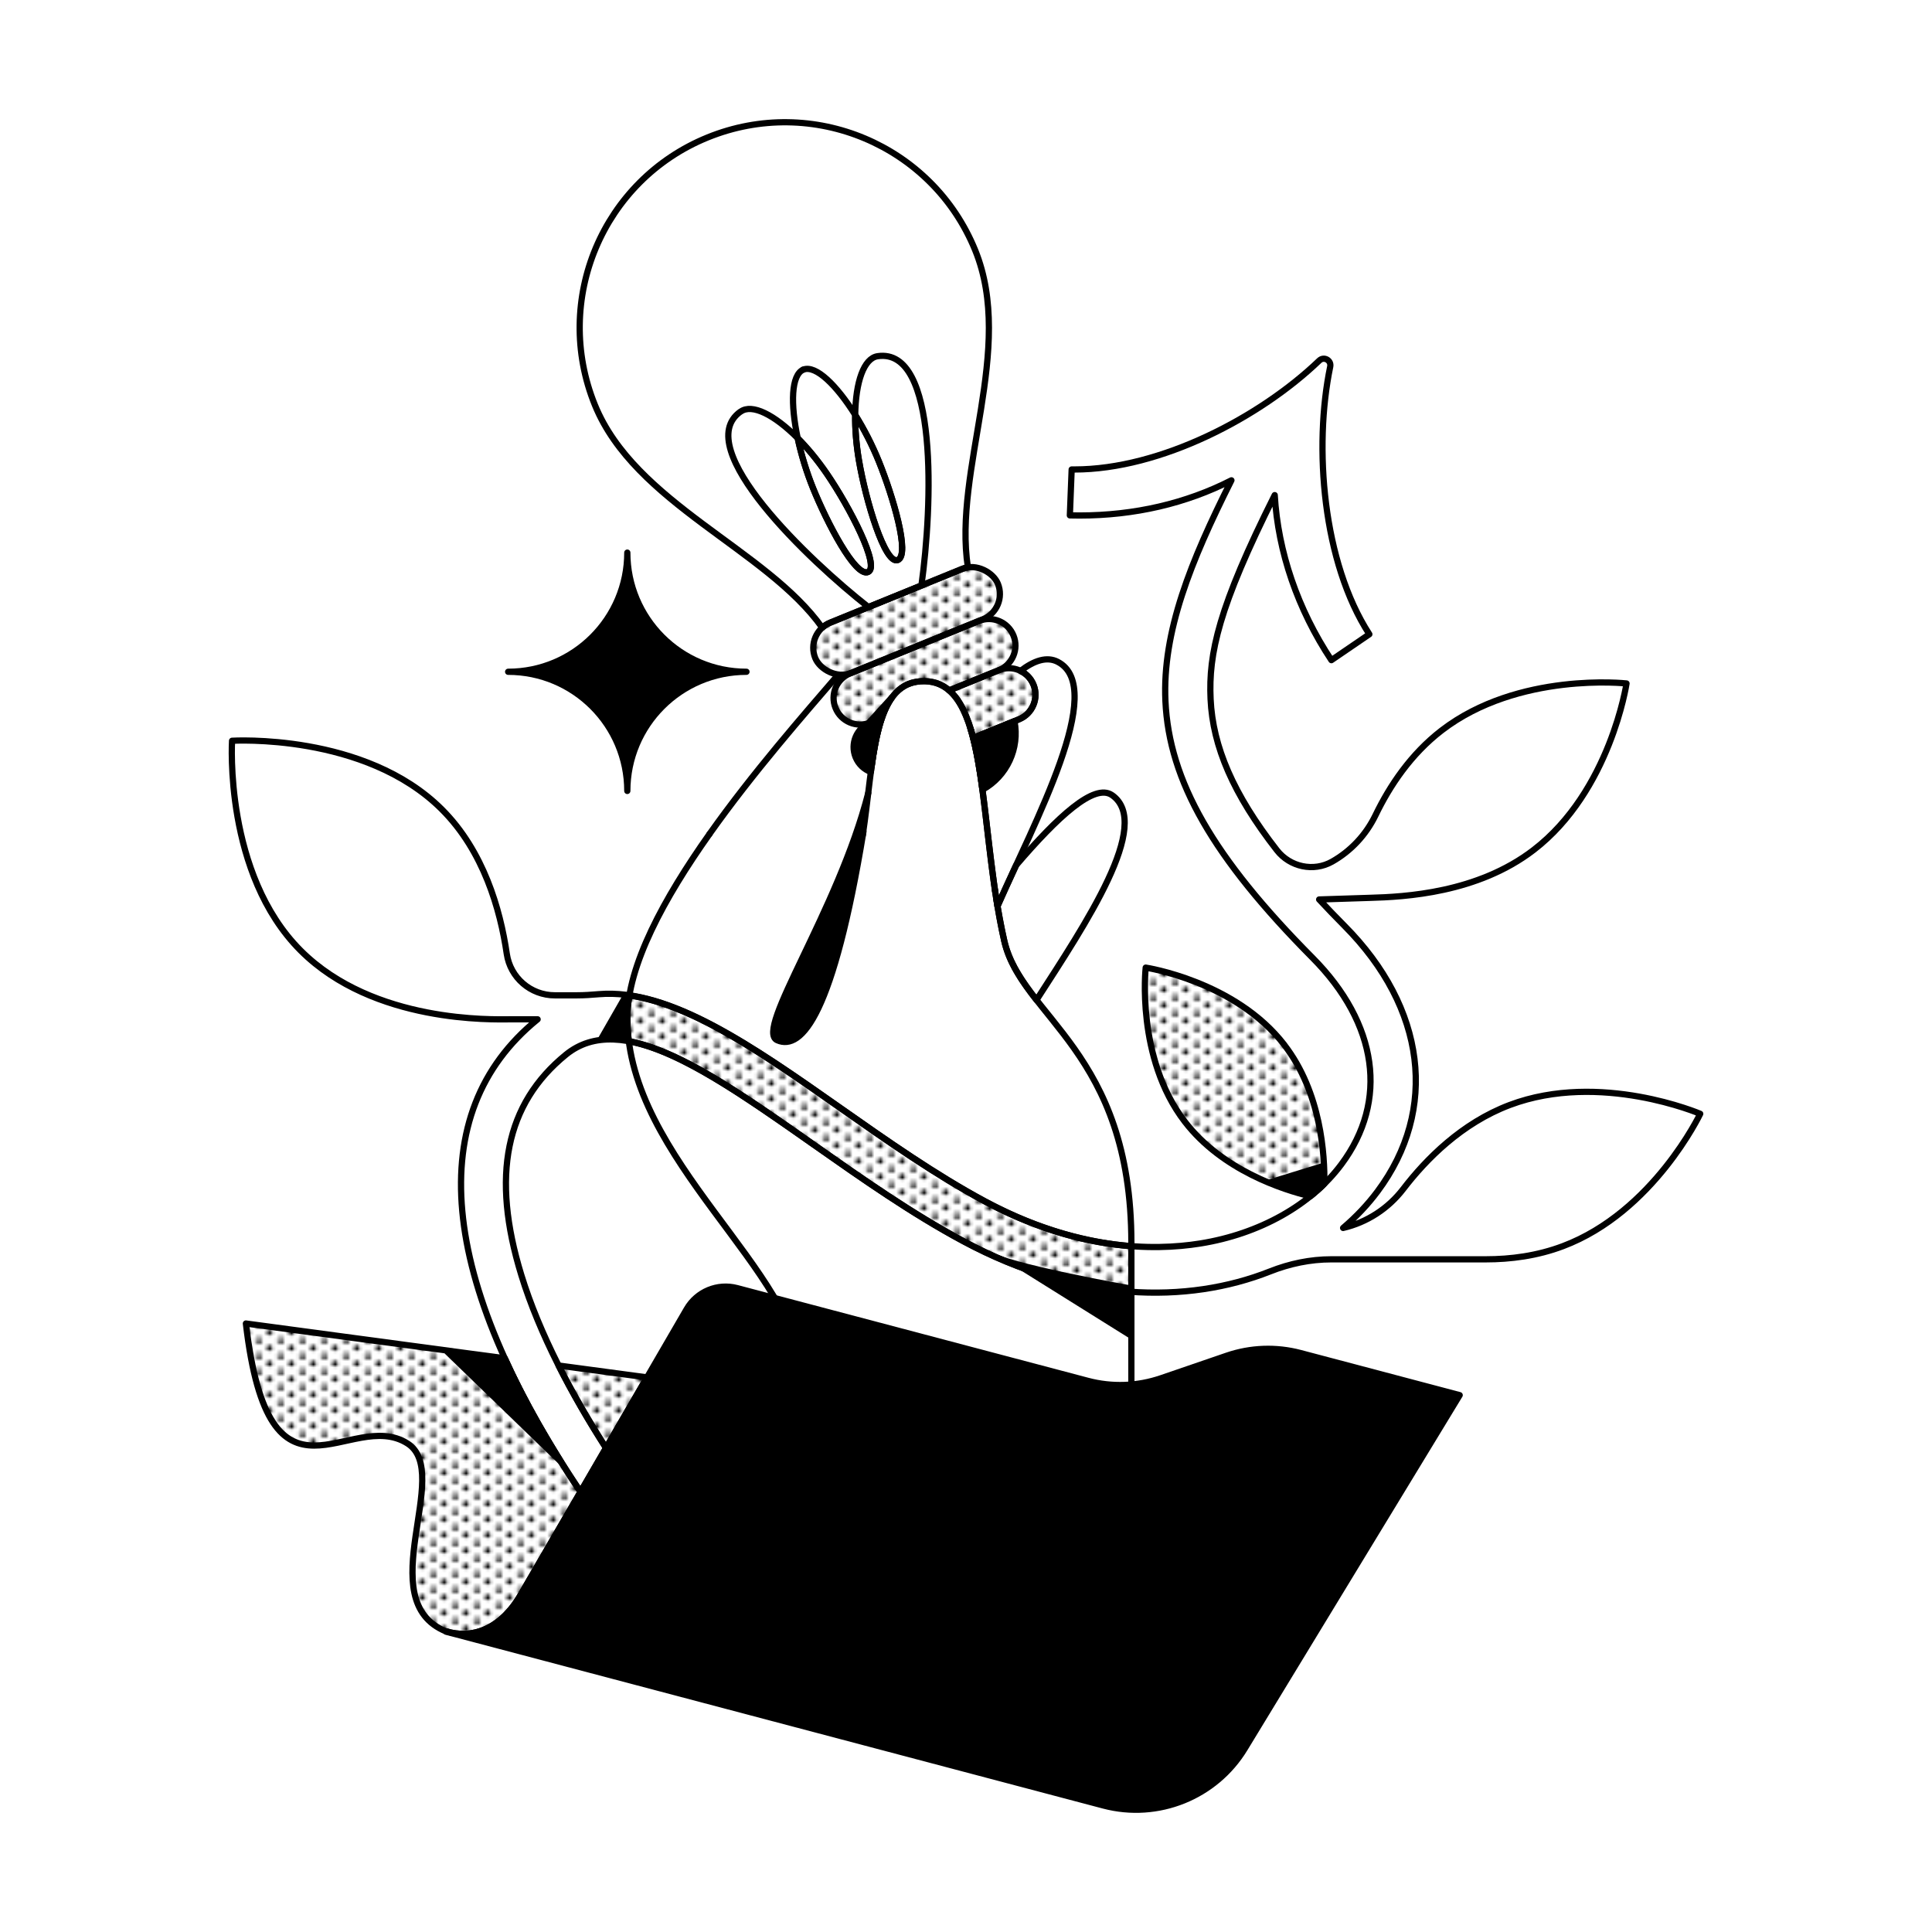 <?xml version="1.0" encoding="UTF-8"?>
<svg xmlns="http://www.w3.org/2000/svg" xmlns:xlink="http://www.w3.org/1999/xlink" id="_1" data-name="1" viewBox="0 0 620 620">
  <defs>
    <style>
      .cls-1, .cls-2 {
        fill: none;
      }

      .cls-3, .cls-4 {
        fill: #f7f1ed;
      }

      .cls-3, .cls-2, .cls-5, .cls-6 {
        stroke: #000;
        stroke-linecap: round;
        stroke-linejoin: round;
        stroke-width: 2px;
      }

      .cls-6, .cls-7 {
        fill: url(#New_Pattern);
      }
    </style>
    <pattern id="New_Pattern" data-name="New Pattern" x="0" y="0" width="6.75" height="4.5" patternTransform="translate(181.11 -174.67)" patternUnits="userSpaceOnUse" viewBox="0 0 6.75 4.5">
      <g>
        <rect class="cls-1" width="6.75" height="4.5"></rect>
        <circle cx="6.75" cy="4.5" r=".94"></circle>
        <circle cx="0" cy="4.5" r=".94"></circle>
        <circle cx="6.75" cy="0" r=".94"></circle>
        <circle cx="3.37" cy="2.25" r=".94"></circle>
        <circle cx="0" cy="0" r=".94"></circle>
      </g>
    </pattern>
  </defs>
  <path class="cls-6" d="M194.48,464.68l-8.18,14.08c-10.09-15.04-18.2-29.36-24.32-42.87l-83.07-11.16c7.59,64.83,33.37,26.78,51.86,38.49,14.77,9.36-12.04,50.37,12.41,60.34v-.06c7.97,2.45,17.34-.29,23.99-11.82l40.47-69.66-28.38-3.81c4.62,9.16,9.85,18.09,15.22,26.46Z"></path>
  <path class="cls-5" d="M162.05,436.07l-18.48-2.27,36.41,35.24c-7.18-11.45-13.15-22.45-17.93-32.96Z"></path>
  <path class="cls-3" d="M268.89,216.63c-10.89,12.67-27.28,31.34-41.19,50.99"></path>
  <g>
    <path class="cls-2" d="M278.59,183.56c3.94-1.78-5.87-20.77-13.29-31.59-2.98-4.35-6.17-8.19-9.3-11.34,1.11,5.19,2.79,10.74,4.92,16.03,4.4,10.87,13.61,28.73,17.67,26.9Z"></path>
    <path class="cls-2" d="M275.65,147.78c2.19,12.94,8.34,33.41,12.41,31.95,4.19-1.51-1.61-20.75-6.01-31.62-2.14-5.29-4.79-10.45-7.61-14.95-.06,4.45.32,9.42,1.2,14.62Z"></path>
    <path class="cls-2" d="M257.75,118.63s.04-.01.06-.02c.02,0,.04-.02.06-.03l-.12.05Z"></path>
    <path class="cls-2" d="M281.64,114.31c-4.42.65-7.06,8.27-7.2,18.85,2.81,4.5,5.47,9.66,7.61,14.95,4.4,10.87,10.2,30.11,6.01,31.62-4.07,1.47-10.22-19.01-12.41-31.95-.88-5.2-1.26-10.17-1.2-14.62-5.96-9.53-12.63-16.08-16.63-14.56-3.94,1.69-4.17,11.03-1.83,22.02,3.14,3.16,6.32,6.99,9.3,11.34,7.42,10.82,17.24,29.82,13.29,31.59-4.07,1.83-13.27-16.03-17.67-26.9-2.14-5.29-3.82-10.84-4.92-16.03-7.45-7.5-14.65-11.15-18.28-8.54l-.12.05c-16.12,11.56,22.19,47.87,41.12,62.7l16.98-6.91c3.55-25.42,5.53-76.5-14.05-73.61Z"></path>
  </g>
  <g>
    <path class="cls-3" d="M320.02,290.25c-.09-.57-.18-1.14-.27-1.72.09.57.18,1.14.27,1.72Z"></path>
    <path class="cls-3" d="M319.32,285.79h0c.02.13.04.26.06.39-.02-.13-.04-.26-.06-.39Z"></path>
    <path class="cls-2" d="M356.88,255.18c-5.7-4-17.49,6.96-30.8,22.5-2.15,4.64-4.19,9.07-5.97,13.12.62,3.74,1.33,7.45,2.16,11.11,1.58,6.95,5.51,12.8,10.36,18.99,15.76-24.45,37.33-56.54,24.26-65.72Z"></path>
  </g>
  <g>
    <path class="cls-2" d="M339.44,212.39c-3.43-1.77-7.5-.49-11.95,2.91,1.82.89,3.34,2.41,4.17,4.44h0c1.77,4.36-.32,9.33-4.68,11.1l-14.69,5.98c-.03-.12-.07-.23-.1-.35,3.66,14.03,4.59,34.46,7.91,54.35,11.69-26.69,35.41-70.14,19.33-78.43Z"></path>
    <path class="cls-2" d="M311.99,235.7c-.17-.62-.34-1.24-.53-1.84.18.6.36,1.21.53,1.84Z"></path>
  </g>
  <path class="cls-2" d="M266.42,199.84l42.41-17.27c.58-.24,1.18-.4,1.78-.51-4.83-31.36,15.26-70.02,2.33-101.78-13.72-33.7-52.16-49.89-85.86-36.17-33.7,13.72-49.89,52.16-36.17,85.86,12.88,31.64,55.09,46.25,72.96,71.47.73-.66,1.58-1.21,2.55-1.61Z"></path>
  <g>
    <path class="cls-5" d="M312.29,236.82c-.06-.23-.12-.44-.18-.66,1.34,5.03,2.32,10.89,3.17,17.28,7.88-4.34,11.99-13.3,10.27-22.02l-13.26,5.4Z"></path>
    <path class="cls-5" d="M311.72,234.73c-.09-.32-.19-.64-.29-.95.1.32.19.63.29.95Z"></path>
  </g>
  <g>
    <path class="cls-7" d="M315.43,198.76l-42.41,17.27c-4.47,1.82-9.57-.33-11.39-4.8h0c-1.82-4.47.33-9.57,4.8-11.39l42.41-17.27c4.47-1.82,9.57.33,11.39,4.8h0c1.82,4.47-.33,9.57-4.8,11.39Z"></path>
    <rect class="cls-2" x="259.29" y="190.55" width="63.28" height="17.48" rx="8.74" ry="8.74" transform="translate(-53.68 124.43) rotate(-22.16)"></rect>
  </g>
  <g>
    <path class="cls-7" d="M279.23,231.89l3.79-1.54c2.36-6.8,6.01-11.28,12.37-11.71,3.76-.26,6.76.81,9.21,2.92l15.96-6.5c4.36-1.77,6.45-6.74,4.68-11.1-1.77-4.36-6.74-6.45-11.1-4.68l-41.33,16.83c-4.36,1.77-6.45,6.74-4.68,11.1,1.77,4.36,6.74,6.45,11.1,4.68Z"></path>
    <path class="cls-2" d="M279.23,231.89l3.79-1.54c2.36-6.8,6.01-11.28,12.37-11.71,3.76-.26,6.76.81,9.21,2.92l15.96-6.5c4.36-1.77,6.45-6.74,4.68-11.1-1.77-4.36-6.74-6.45-11.1-4.68l-41.33,16.83c-4.36,1.77-6.45,6.74-4.68,11.1,1.77,4.36,6.74,6.45,11.1,4.68Z"></path>
  </g>
  <g>
    <g>
      <path class="cls-7" d="M312.29,236.82l14.69-5.98c4.36-1.77,6.45-6.74,4.68-11.1h0c-1.77-4.36-6.74-6.45-11.1-4.68l-15.96,6.5c3.57,3.09,5.95,8.43,7.69,15.26Z"></path>
      <path class="cls-2" d="M312.29,236.82l14.69-5.98c4.36-1.77,6.45-6.74,4.68-11.1h0c-1.77-4.36-6.74-6.45-11.1-4.68l-15.96,6.5c3.57,3.09,5.95,8.43,7.69,15.26Z"></path>
    </g>
    <g>
      <path class="cls-4" d="M279.46,247.74c.87-6.56,1.89-12.57,3.57-17.4l-3.79,1.54c-4.36,1.77-6.45,6.74-4.68,11.1.93,2.29,2.75,3.95,4.9,4.75Z"></path>
      <path class="cls-7" d="M279.46,247.74c.87-6.56,1.89-12.57,3.57-17.4l-3.79,1.54c-4.36,1.77-6.45,6.74-4.68,11.1.93,2.29,2.75,3.95,4.9,4.75Z"></path>
      <path class="cls-2" d="M279.46,247.74c.87-6.56,1.89-12.57,3.57-17.4l-3.79,1.54c-4.36,1.77-6.45,6.74-4.68,11.1.93,2.29,2.75,3.95,4.9,4.75Z"></path>
    </g>
  </g>
  <path class="cls-5" d="M279.3,247.18l.43-1.43c1.28-9.13,2.98-17,6.51-21.88l.03-.11-11.24,12.35c-.64,4.48.14,8.42,4.27,11.08Z"></path>
  <path class="cls-2" d="M227.7,267.63c-14.55,20.55-26.39,42.17-26.39,59.13,0,45.37,55.65,81.8,55.65,114.46,0,21.01-11.53,41.55-11.53,41.55l117.64,29.55v-113.44c0-61.58-35.21-72.36-40.79-96.97-8.78-38.72-4.22-84.81-26.88-83.27-15.33,1.04-14.93,25.52-18.55,49.46"></path>
  <path d="M317.27,401.23l45.44,28.4.66-17.04s-40.86-7.21-46.1-11.36Z"></path>
  <path class="cls-5" d="M277.09,266.84c-9.59,58.16-19.65,70.54-27.69,66.98-7.4-3.27,19.58-41.53,29.24-79.36"></path>
  <path class="cls-6" d="M412.2,335.36c-15.76-20.51-44.53-24.84-44.53-24.84,0,0-3.22,28.91,12.54,49.42,12.05,15.68,31.7,21.9,40.28,23.96,1.58-1.28,3.09-2.61,4.5-4.01.16-9.12-1-29.18-12.8-44.52Z"></path>
  <path class="cls-5" d="M407.48,379.46c5.01,1.81,9.96,3.29,13.27,4.23,1.3-1.06,2.56-2.16,3.76-3.31-.1-2.03-.18-4.36-.18-6.1l-16.85,5.18Z"></path>
  <path class="cls-2" d="M194.48,464.68c-10.96-17.11-21.35-36.51-27.19-55.52-9.76-31.78-5.08-54.9,14.31-70.7,17.81-14.51,46.43,5.6,79.57,28.89,15.47,10.87,31.46,22.11,48.1,31.02,36.66,19.66,71.79,20.14,98.28,9.65,6.28-2.49,12.94-3.89,19.7-3.89h49.55c7.96,0,16.5-1.1,24.78-4.23,29.04-10.95,44.04-42.47,44.04-42.47,0,0-32.08-13.77-61.12-2.83-15.38,5.8-26.82,17.36-34.18,26.96-4.86,6.33-11.7,10.73-19.3,12.5,4.2-3.57,7.91-7.51,11.06-11.73,19.57-26.25,15.51-58.9-10.6-85.2-2.88-2.9-5.59-5.72-8.15-8.48l16.18-.52c11.31-.3,34.65-1.53,52.65-15.37,24.61-18.91,29.81-53.43,29.81-53.43,0,0-34.7-3.86-59.3,15.05-9.92,7.62-16.68,17.78-21.23,27.19-3.09,6.4-7.99,11.56-13.94,14.93s-13.53,1.74-17.73-3.66c-14-17.96-20.58-33.26-21.28-48.5-.66-14.57,2.49-29.36,20.58-65.45,1.06,18.15,7.34,36.59,18.19,52.96l12.18-8.31c-14.96-23.12-17.92-59.99-12.56-85.88.42-2.04-2.02-3.39-3.52-1.94-18.86,18.11-50.88,34.94-78.56,34.94,0,0-.6,0-.89,0l-.58,14.73c1.04.03,2.08.04,3.11.04,17.64,0,34.24-3.88,48.74-11.29-13.07,26.01-22.2,48.57-21.18,70.86,1.17,25.57,15.28,50.2,47.2,82.36,20.98,21.14,24.45,45.92,9.26,66.29-9.76,13.09-26.27,22.35-45.29,25.4-15.4,2.47-39.87,2.13-69.02-13.5-15.86-8.51-31.49-19.49-46.61-30.11-27.86-19.57-54.53-38.31-77.33-36.4-2.36.2-4.72.37-7.09.37h-7.08c-7.73,0-14.29-5.66-15.41-13.31-2.09-14.29-7.43-32.97-20.82-46.35-24.68-24.68-67.34-22.03-67.34-22.03,0,0-2.65,42.66,22.03,67.34,23.45,23.45,62.07,22.05,67.02,22.05h9.01s-.07.05-.1.08c-36.97,30.11-31.85,83.4,13.87,151.56"></path>
  <path class="cls-6" d="M363.07,399.92c-13.27-1.01-29.24-4.85-46.94-14.34-15.86-8.51-31.49-19.49-46.61-30.11-23.96-16.84-47.05-33.04-67.54-36.03-.43,2.52-.67,4.97-.67,7.32,0,2.49.18,4.95.49,7.39,16.38,3.01,36.83,17.36,59.37,33.2,15.47,10.87,31.46,22.11,48.1,31.02,18.64,9.99,36.88,15.02,53.8,16.18v-14.64Z"></path>
  <path class="cls-5" d="M167.16,511.69c-6.65,11.53-16.02,14.28-23.98,11.82v.12s210.96,55.78,210.96,55.78c17.47,4.62,35.91-2.81,45.3-18.25l68.99-113.44-51.12-13.52c-7.76-2.05-15.96-1.76-23.56.84l-21.12,7.24c-7.6,2.6-15.8,2.9-23.56.84l-112.52-29.75c-6.28-1.66-12.89,1.08-16.16,6.7l-53.23,91.62Z"></path>
  <path class="cls-5" d="M201.31,253.82c0-21.12-17.12-38.24-38.24-38.24h0c21.12,0,38.24-17.12,38.24-38.24,0,21.12,17.12,38.24,38.24,38.24h0c-21.12,0-38.24,17.12-38.24,38.24Z"></path>
  <polygon class="cls-5" points="200.76 319.75 192.99 333.29 200.97 333.59 200.76 319.75"></polygon>
</svg>
